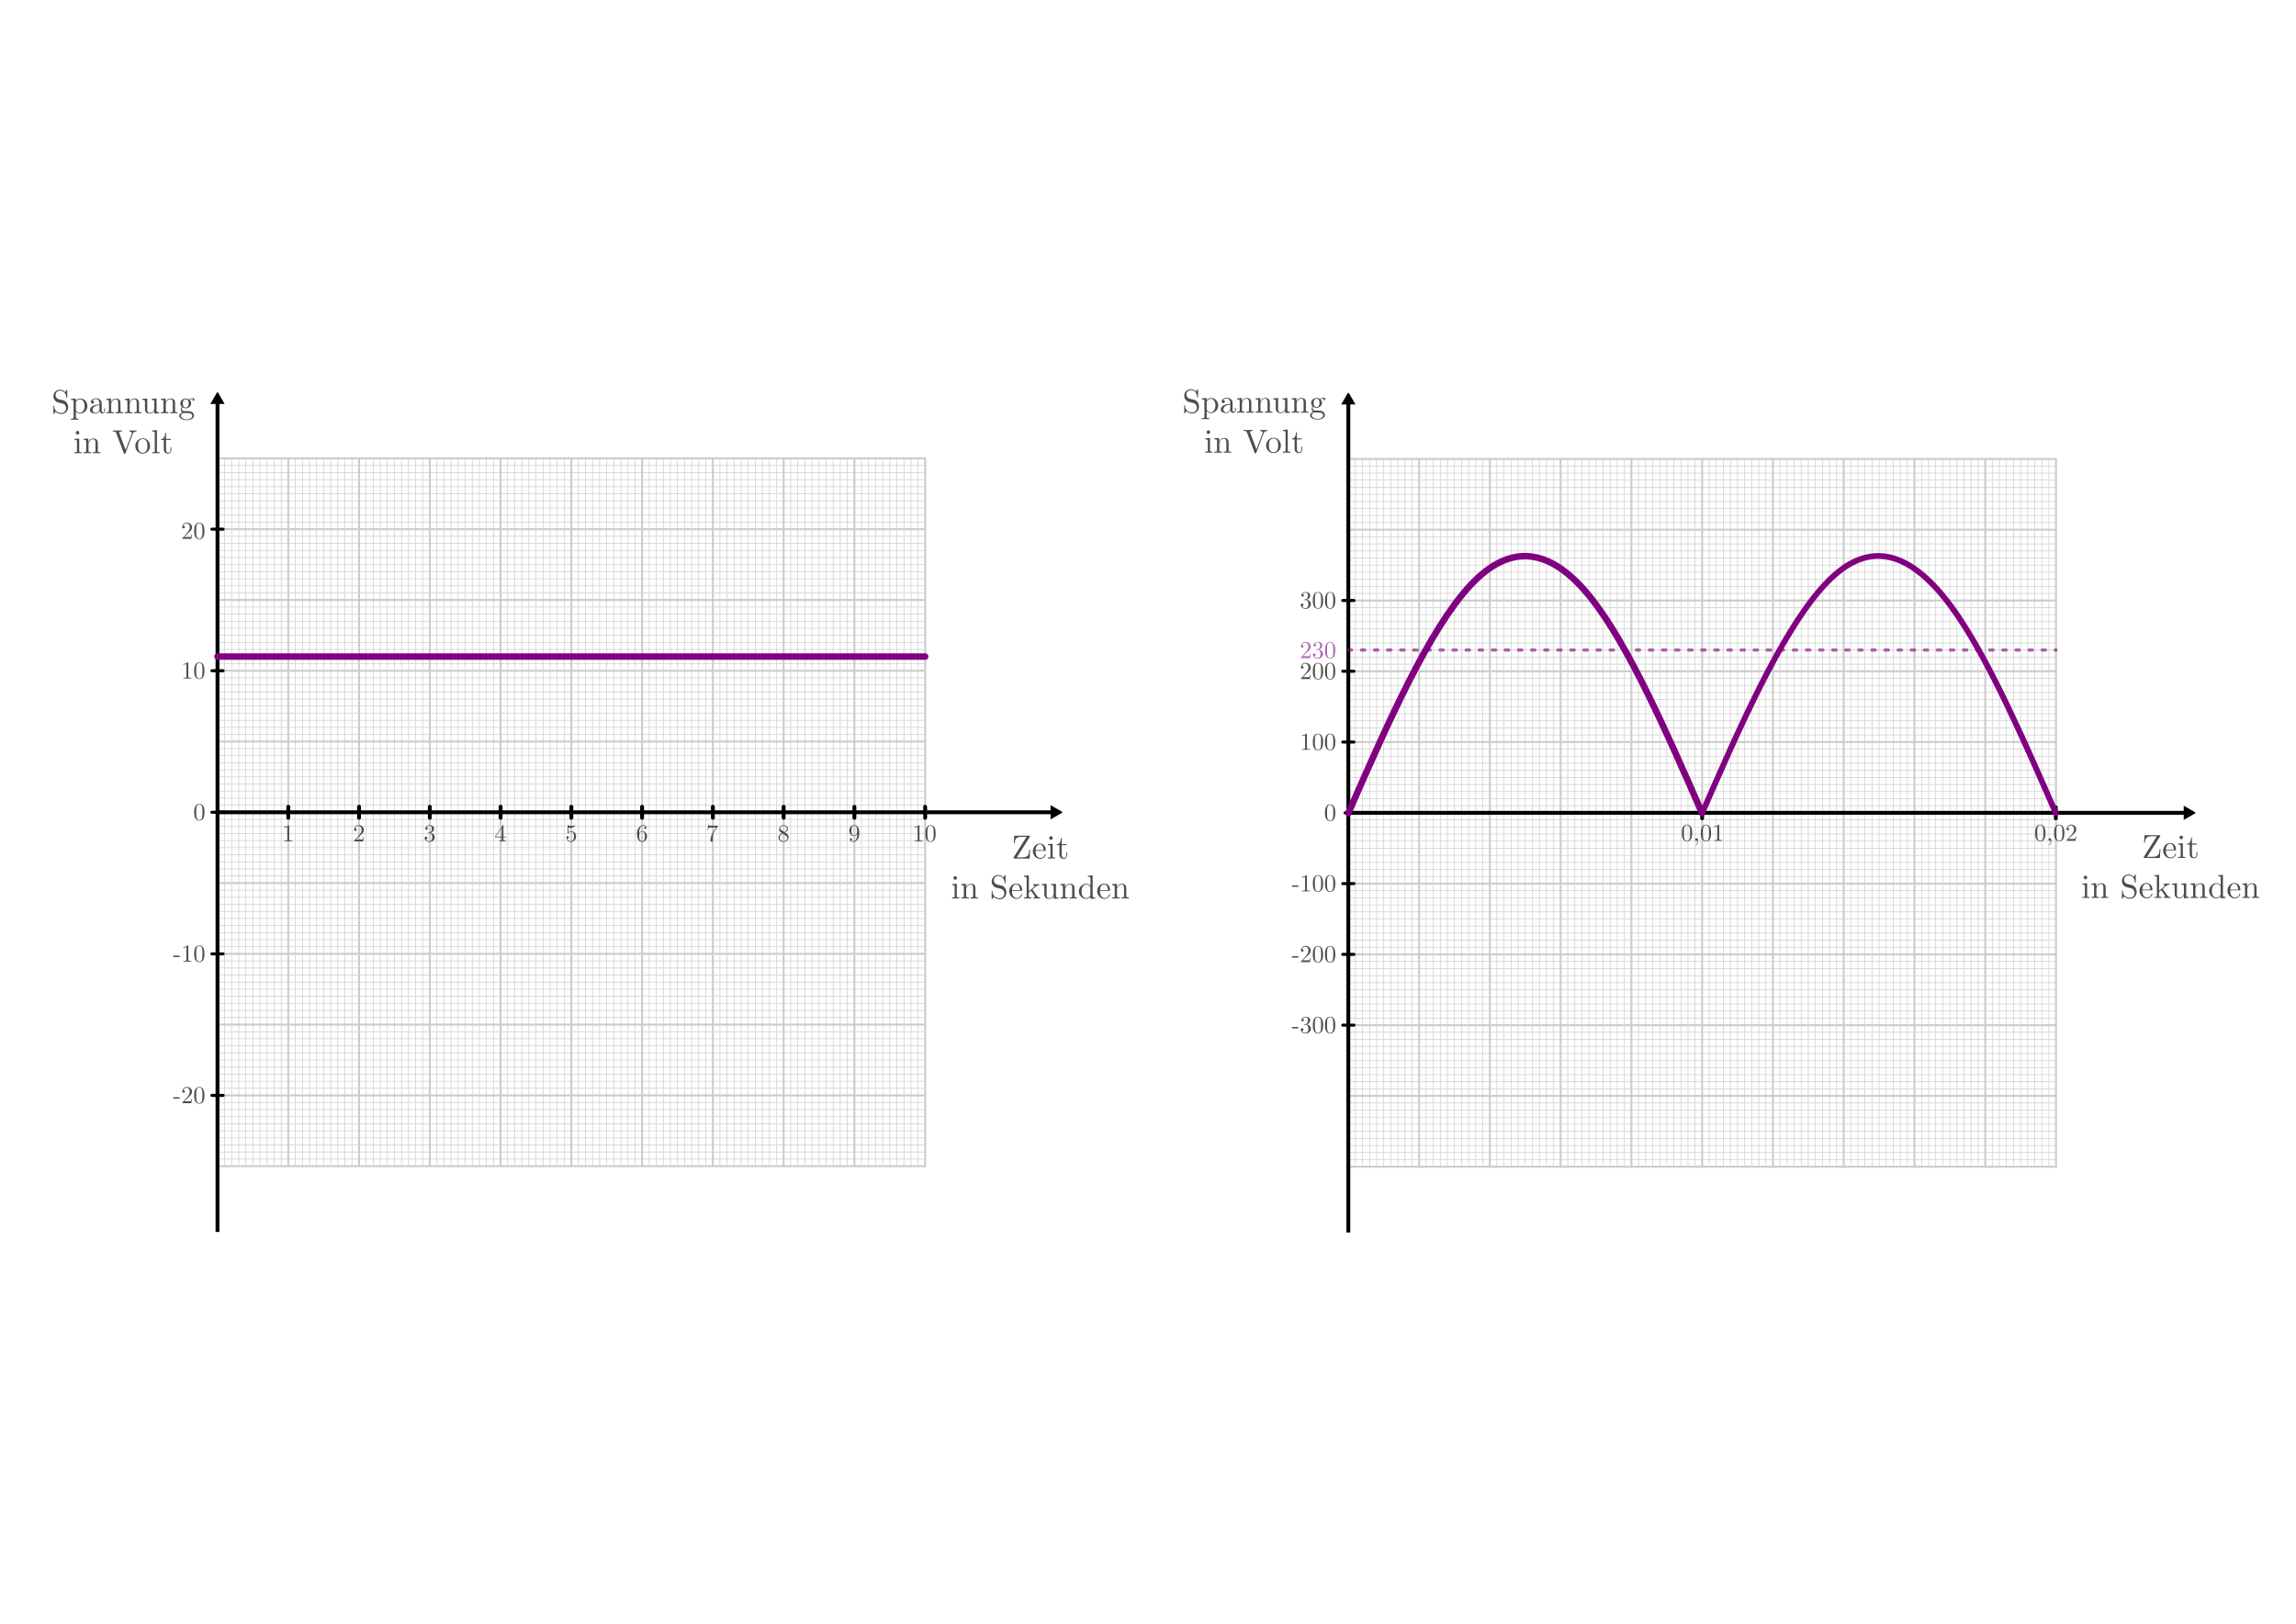<svg xmlns:ns0="http://www.iki.fi/pav/software/textext/" xmlns="http://www.w3.org/2000/svg" xmlns:xlink="http://www.w3.org/1999/xlink" width="1052.362" height="744.094"><title>Gleichspannung (Diagramm)</title><defs><marker id="a" orient="auto" overflow="visible"><path d="M2.308 0l-3.46 2v-4l3.46 2z" fill-rule="evenodd" stroke="#000" stroke-width=".4pt"/></marker></defs><path style="marker:none" color="#000" fill="#fff" stroke="#fff" stroke-linecap="round" stroke-linejoin="bevel" stroke-dasharray="1,3" overflow="visible" d="M11.274 151.12h1029.814v441.855H11.274z"/><g stroke="#ccc" stroke-width="1.127" fill="none"><g stroke-width="2.777"><path d="M132.13 210.072v324.351M164.566 210.072v324.351M197.001 210.072v324.351M229.436 210.072v324.351M261.871 210.072v324.351M294.306 210.072v324.351M326.742 210.072v324.351M359.177 210.072v324.351M391.612 210.072v324.351" stroke-width=".901"/></g><g stroke-width="2.777"><path d="M99.696 242.507h324.351M99.696 274.942h324.351M99.696 307.377h324.351M99.696 339.812h324.351M99.696 372.247h324.351M99.696 404.683h324.351M99.696 437.118h324.351M99.696 469.553h324.351M99.696 501.988h324.351" stroke-width=".901"/></g><g stroke-width=".926"><path d="M102.94 210.072v324.351M106.183 210.072v324.351M109.426 210.072v324.351M112.67 210.072v324.351M115.913 210.072v324.351M119.157 210.072v324.351M122.4 210.072v324.351M125.644 210.072v324.351M128.887 210.072v324.351M135.374 210.072v324.351M138.618 210.072v324.351M141.861 210.072v324.351M145.105 210.072v324.351M148.348 210.072v324.351M151.592 210.072v324.351M154.835 210.072v324.351M158.079 210.072v324.351M161.322 210.072v324.351M167.81 210.072v324.351M171.053 210.072v324.351M174.296 210.072v324.351M177.54 210.072v324.351M180.783 210.072v324.351M184.027 210.072v324.351M187.27 210.072v324.351M190.514 210.072v324.351M193.758 210.072v324.351M200.245 210.072v324.351M203.488 210.072v324.351M206.732 210.072v324.351M209.975 210.072v324.351M213.219 210.072v324.351M216.462 210.072v324.351M219.706 210.072v324.351M222.95 210.072v324.351M226.193 210.072v324.351M232.68 210.072v324.351M235.923 210.072v324.351M239.167 210.072v324.351M242.41 210.072v324.351M245.654 210.072v324.351M248.897 210.072v324.351M252.14 210.072v324.351M255.384 210.072v324.351M258.628 210.072v324.351M265.115 210.072v324.351M268.358 210.072v324.351M271.602 210.072v324.351M274.845 210.072v324.351M278.089 210.072v324.351M281.332 210.072v324.351M284.576 210.072v324.351M287.82 210.072v324.351M291.063 210.072v324.351M297.55 210.072v324.351M300.793 210.072v324.351M304.037 210.072v324.351M307.28 210.072v324.351M310.524 210.072v324.351M313.768 210.072v324.351M317.011 210.072v324.351M320.255 210.072v324.351M323.498 210.072v324.351M329.985 210.072v324.351M333.229 210.072v324.351M336.472 210.072v324.351M339.716 210.072v324.351M342.96 210.072v324.351M346.203 210.072v324.351M349.446 210.072v324.351M352.69 210.072v324.351M355.933 210.072v324.351M362.42 210.072v324.351M365.664 210.072v324.351M368.907 210.072v324.351M372.15 210.072v324.351M375.394 210.072v324.351M378.638 210.072v324.351M381.881 210.072v324.351M385.125 210.072v324.351M388.368 210.072v324.351M394.855 210.072v324.351M398.099 210.072v324.351M401.342 210.072v324.351M404.586 210.072v324.351M407.83 210.072v324.351M411.073 210.072v324.351M414.316 210.072v324.351M417.56 210.072v324.351M420.803 210.072v324.351" stroke-width=".3"/></g><g stroke-width=".926"><path d="M99.696 213.315h324.351M99.696 216.559h324.351M99.696 219.802h324.351M99.696 223.046h324.351M99.696 226.29h324.351M99.696 229.533h324.351M99.696 232.776h324.351M99.696 236.02h324.351M99.696 239.263h324.351M99.696 245.75h324.351M99.696 248.994h324.351M99.696 252.237h324.351M99.696 255.48h324.351M99.696 258.724h324.351M99.696 261.968h324.351M99.696 265.211h324.351M99.696 268.455h324.351M99.696 271.698h324.351M99.696 278.186h324.351M99.696 281.429h324.351M99.696 284.673h324.351M99.696 287.916h324.351M99.696 291.16h324.351M99.696 294.403h324.351M99.696 297.647h324.351M99.696 300.89h324.351M99.696 304.134h324.351M99.696 310.62h324.351M99.696 313.864h324.351M99.696 317.108h324.351M99.696 320.351h324.351M99.696 323.595h324.351M99.696 326.838h324.351M99.696 330.082h324.351M99.696 333.325h324.351M99.696 336.569h324.351M99.696 343.056h324.351M99.696 346.3h324.351M99.696 349.543h324.351M99.696 352.786h324.351M99.696 356.03h324.351M99.696 359.273h324.351M99.696 362.517h324.351M99.696 365.76h324.351M99.696 369.004h324.351M99.696 375.49h324.351M99.696 378.734h324.351M99.696 381.978h324.351M99.696 385.221h324.351M99.696 388.465h324.351M99.696 391.708h324.351M99.696 394.952h324.351M99.696 398.196h324.351M99.696 401.439h324.351M99.696 407.926h324.351M99.696 411.17h324.351M99.696 414.413h324.351M99.696 417.657h324.351M99.696 420.9h324.351M99.696 424.144h324.351M99.696 427.387h324.351M99.696 430.63h324.351M99.696 433.874h324.351M99.696 440.361h324.351M99.696 443.605h324.351M99.696 446.848h324.351M99.696 450.092h324.351M99.696 453.335h324.351M99.696 456.579h324.351M99.696 459.822h324.351M99.696 463.066h324.351M99.696 466.31h324.351M99.696 472.796h324.351M99.696 476.04h324.351M99.696 479.283h324.351M99.696 482.527h324.351M99.696 485.77h324.351M99.696 489.014h324.351M99.696 492.257h324.351M99.696 495.5h324.351M99.696 498.744h324.351M99.696 505.231h324.351M99.696 508.475h324.351M99.696 511.719h324.351M99.696 514.962h324.351M99.696 518.206h324.351M99.696 521.45h324.351M99.696 524.693h324.351M99.696 527.936h324.351M99.696 531.18h324.351" stroke-width=".3"/></g><path stroke-width=".901" d="M99.696 210.072h324.351v324.351H99.696z"/></g><path d="M294.306 369.721v5.052M391.612 369.721v5.052" fill="none" stroke="#000" stroke-width="1.774" stroke-linecap="round"/><path d="M99.692 872.83V491.499" fill="none" stroke="#000" stroke-width="1.774" marker-end="url(#a)" transform="translate(0 -308.268)"/><path d="M102.264 307.377h-5.137M102.264 437.118h-5.137" fill="none" stroke="#000" stroke-width="1.382" stroke-linecap="round"/><path d="M132.13 369.721v5.052M197.001 369.721v5.052M229.436 369.721v5.052M359.177 369.721v5.052M261.871 369.721v5.052M424.047 369.721v5.052M164.566 369.721v5.052M326.742 369.722v5.051" fill="none" stroke="#000" stroke-width="1.774" stroke-linecap="round"/><g ns0:preamble="/home/waldgeist/data/sphinx/inkscape-preamble.tex" ns0:text="\\centering\nSpannung \\\\\nin Volt" fill="#4d4d4d"><g transform="matrix(1.533 0 0 1.533 -549.476 -17.218)"><use y="134.765" x="373.84" xlink:href="#b" width="744.094" height="1052.362"/><use y="134.765" x="379.375" xlink:href="#c" width="744.094" height="1052.362"/><use y="134.765" x="384.91" xlink:href="#d" width="744.094" height="1052.362"/><use y="134.765" x="389.892" xlink:href="#e" width="744.094" height="1052.362"/><use y="134.765" x="395.427" xlink:href="#e" width="744.094" height="1052.362"/></g><g transform="matrix(1.533 0 0 1.533 -549.476 -17.218)"><use y="134.765" x="400.683" xlink:href="#f" width="744.094" height="1052.362"/><use y="134.765" x="406.218" xlink:href="#e" width="744.094" height="1052.362"/><use y="134.765" x="411.754" xlink:href="#g" width="744.094" height="1052.362"/></g><g transform="matrix(1.533 0 0 1.533 -549.476 -17.218)"><use y="146.72" x="380.344" xlink:href="#h" width="744.094" height="1052.362"/><use y="146.72" x="383.112" xlink:href="#e" width="744.094" height="1052.362"/></g><use y="146.72" x="391.964" xlink:href="#i" width="744.094" height="1052.362" transform="matrix(1.533 0 0 1.533 -549.476 -17.218)"/><g transform="matrix(1.533 0 0 1.533 -549.476 -17.218)"><use y="146.72" x="398.609" xlink:href="#j" width="744.094" height="1052.362"/><use y="146.72" x="403.591" xlink:href="#k" width="744.094" height="1052.362"/><use y="146.72" x="406.358" xlink:href="#l" width="744.094" height="1052.362"/></g></g><path d="M102.264 242.507h-5.137M102.264 501.988h-5.137" fill="none" stroke="#000" stroke-width="1.382" stroke-linecap="round"/><g ns0:text="\\centering\nZeit \\\\\nin Sekunden\n" ns0:preamble="/home/waldgeist/data/sphinx/inkscape-preamble.tex" fill="#4d4d4d"><g transform="matrix(1.533 0 0 1.533 -129.182 186.838)"><use height="1052.362" width="744.094" xlink:href="#m" x="386.709" y="134.765"/><use height="1052.362" width="744.094" xlink:href="#n" x="392.797" y="134.765"/><use height="1052.362" width="744.094" xlink:href="#o" x="397.225" y="134.765"/><use height="1052.362" width="744.094" xlink:href="#p" x="399.992" y="134.765"/></g><g transform="matrix(1.533 0 0 1.533 -129.182 186.838)"><use height="1052.362" width="744.094" xlink:href="#o" x="368.582" y="146.72"/><use height="1052.362" width="744.094" xlink:href="#q" x="371.35" y="146.72"/></g><g transform="matrix(1.533 0 0 1.533 -129.182 186.838)"><use height="1052.362" width="744.094" xlink:href="#r" x="380.202" y="146.72"/><use height="1052.362" width="744.094" xlink:href="#n" x="385.738" y="146.72"/><use height="1052.362" width="744.094" xlink:href="#s" x="390.165" y="146.72"/><use height="1052.362" width="744.094" xlink:href="#t" x="395.423" y="146.72"/><use height="1052.362" width="744.094" xlink:href="#q" x="400.958" y="146.72"/><use height="1052.362" width="744.094" xlink:href="#u" x="406.494" y="146.72"/><use height="1052.362" width="744.094" xlink:href="#n" x="412.029" y="146.72"/><use height="1052.362" width="744.094" xlink:href="#q" x="416.456" y="146.72"/></g></g><path d="M99.696 300.89h324.351" fill="#f60" stroke="purple" stroke-width="3" stroke-linecap="round"/><path d="M99.692 680.515h383.723" fill="none" stroke="#000" stroke-width="1.774" marker-end="url(#a)" transform="translate(0 -308.268)"/><g ns0:text="10" ns0:preamble="/home/waldgeist/data/sphinx/inkscape-preamble.tex" transform="matrix(1.119 0 0 1.119 168.134 234.776)" fill="#4d4d4d"><defs><symbol overflow="visible" id="v"><path d="M2.938-6.375c0-.25 0-.266-.235-.266C2.078-6 1.203-6 .891-6v.313c.203 0 .78 0 1.296-.266v5.172c0 .36-.03.469-.921.469H.953V0c.344-.031 1.203-.031 1.61-.031.39 0 1.265 0 1.609.031v-.313h-.313c-.906 0-.921-.109-.921-.468zm0 0"/></symbol><symbol overflow="visible" id="w"><path d="M4.578-3.188c0-.796-.047-1.593-.39-2.328C3.733-6.484 2.905-6.64 2.5-6.64c-.61 0-1.328.266-1.75 1.188-.313.687-.36 1.469-.36 2.266 0 .75.032 1.64.454 2.406a1.83 1.83 0 0 0 1.64 1c.532 0 1.297-.203 1.735-1.157.312-.687.36-1.468.36-2.25zM2.484 0c-.39 0-.984-.25-1.156-1.203-.11-.594-.11-1.516-.11-2.11 0-.64 0-1.296.079-1.828.187-1.187.937-1.28 1.187-1.28.329 0 .985.187 1.172 1.171.11.563.11 1.313.11 1.938 0 .75 0 1.421-.11 2.062C3.5-.297 2.937 0 2.484 0zm0 0"/></symbol></defs><use height="744.094" width="1052.362" xlink:href="#v" x="223.432" y="134.765"/><use height="744.094" width="1052.362" xlink:href="#w" x="228.413" y="134.765"/></g><g transform="matrix(1.119 0 0 1.119 -167.02 160.142)" ns0:preamble="/home/waldgeist/data/sphinx/inkscape-preamble.tex" ns0:text="10" fill="#4d4d4d"><use height="744.094" width="1052.362" y="134.765" x="223.432" xlink:href="#v"/><use height="744.094" width="1052.362" y="134.765" x="228.413" xlink:href="#w"/></g><g transform="matrix(1.119 0 0 1.119 -167.02 96.137)" ns0:preamble="/home/waldgeist/data/sphinx/inkscape-preamble.tex" ns0:text="20" fill="#4d4d4d"><defs><symbol id="x" overflow="visible"><path d="M1.266-.766l1.062-1.03c1.547-1.376 2.14-1.907 2.14-2.907 0-1.14-.89-1.938-2.109-1.938C1.234-6.64.5-5.719.5-4.828c0 .547.5.547.531.547.172 0 .516-.11.516-.532a.513.513 0 0 0-.531-.515c-.079 0-.094 0-.125.016.218-.657.765-1.016 1.343-1.016.907 0 1.329.812 1.329 1.625 0 .797-.485 1.578-1.047 2.203L.609-.375C.5-.265.5-.235.5 0h3.703l.266-1.734h-.235C4.172-1.438 4.11-1 4-.844c-.063.078-.719.078-.938.078zm0 0"/></symbol><symbol id="y" overflow="visible"><path d="M4.578-3.188c0-.796-.047-1.593-.39-2.328C3.733-6.484 2.905-6.64 2.5-6.64c-.61 0-1.328.266-1.75 1.188-.313.687-.36 1.469-.36 2.266 0 .75.032 1.64.454 2.406a1.83 1.83 0 0 0 1.64 1c.532 0 1.297-.203 1.735-1.157.312-.687.36-1.468.36-2.25zM2.484 0c-.39 0-.984-.25-1.156-1.203-.11-.594-.11-1.516-.11-2.11 0-.64 0-1.296.079-1.828.187-1.187.937-1.28 1.187-1.28.329 0 .985.187 1.172 1.171.11.563.11 1.313.11 1.938 0 .75 0 1.421-.11 2.062C3.5-.297 2.937 0 2.484 0zm0 0"/></symbol></defs><use height="744.094" width="1052.362" y="134.765" x="223.432" xlink:href="#x"/><use height="744.094" width="1052.362" y="134.765" x="228.413" xlink:href="#y"/></g><g ns0:text="-20" ns0:preamble="/home/waldgeist/data/sphinx/inkscape-preamble.tex" transform="matrix(1.119 0 0 1.119 -170.736 354.753)" fill="#4d4d4d"><defs><symbol overflow="visible" id="z"><path d="M2.75-1.86v-.577H.11v.578zm0 0"/></symbol><symbol overflow="visible" id="A"><path d="M1.266-.766l1.062-1.03c1.547-1.376 2.14-1.907 2.14-2.907 0-1.14-.89-1.938-2.109-1.938C1.234-6.64.5-5.719.5-4.828c0 .547.5.547.531.547.172 0 .516-.11.516-.532a.513.513 0 0 0-.531-.515c-.079 0-.094 0-.125.016.218-.657.765-1.016 1.343-1.016.907 0 1.329.812 1.329 1.625 0 .797-.485 1.578-1.047 2.203L.609-.375C.5-.265.5-.235.5 0h3.703l.266-1.734h-.235C4.172-1.438 4.11-1 4-.844c-.063.078-.719.078-.938.078zm0 0"/></symbol><symbol overflow="visible" id="B"><path d="M4.578-3.188c0-.796-.047-1.593-.39-2.328C3.733-6.484 2.905-6.64 2.5-6.64c-.61 0-1.328.266-1.75 1.188-.313.687-.36 1.469-.36 2.266 0 .75.032 1.64.454 2.406a1.83 1.83 0 0 0 1.64 1c.532 0 1.297-.203 1.735-1.157.312-.687.36-1.468.36-2.25zM2.484 0c-.39 0-.984-.25-1.156-1.203-.11-.594-.11-1.516-.11-2.11 0-.64 0-1.296.079-1.828.187-1.187.937-1.28 1.187-1.28.329 0 .985.187 1.172 1.171.11.563.11 1.313.11 1.938 0 .75 0 1.421-.11 2.062C3.5-.297 2.937 0 2.484 0zm0 0"/></symbol></defs><use height="744.094" width="1052.362" xlink:href="#z" x="223.432" y="134.765"/><use height="744.094" width="1052.362" xlink:href="#A" x="226.753" y="134.765"/><use height="744.094" width="1052.362" xlink:href="#B" x="231.734" y="134.765"/></g><g transform="matrix(1.119 0 0 1.119 -170.736 289.883)" ns0:preamble="/home/waldgeist/data/sphinx/inkscape-preamble.tex" ns0:text="-10" fill="#4d4d4d"><defs><symbol id="C" overflow="visible"><path d="M2.75-1.86v-.577H.11v.578zm0 0"/></symbol><symbol id="D" overflow="visible"><path d="M2.938-6.375c0-.25 0-.266-.235-.266C2.078-6 1.203-6 .891-6v.313c.203 0 .78 0 1.296-.266v5.172c0 .36-.03.469-.921.469H.953V0c.344-.031 1.203-.031 1.61-.031.39 0 1.265 0 1.609.031v-.313h-.313c-.906 0-.921-.109-.921-.468zm0 0"/></symbol><symbol id="E" overflow="visible"><path d="M4.578-3.188c0-.796-.047-1.593-.39-2.328C3.733-6.484 2.905-6.64 2.5-6.64c-.61 0-1.328.266-1.75 1.188-.313.687-.36 1.469-.36 2.266 0 .75.032 1.64.454 2.406a1.83 1.83 0 0 0 1.64 1c.532 0 1.297-.203 1.735-1.157.312-.687.36-1.468.36-2.25zM2.484 0c-.39 0-.984-.25-1.156-1.203-.11-.594-.11-1.516-.11-2.11 0-.64 0-1.296.079-1.828.187-1.187.937-1.28 1.187-1.28.329 0 .985.187 1.172 1.171.11.563.11 1.313.11 1.938 0 .75 0 1.421-.11 2.062C3.5-.297 2.937 0 2.484 0zm0 0"/></symbol></defs><use height="744.094" width="1052.362" y="134.765" x="223.432" xlink:href="#C"/><use height="744.094" width="1052.362" y="134.765" x="226.753" xlink:href="#D"/><use height="744.094" width="1052.362" y="134.765" x="231.734" xlink:href="#E"/></g><use height="744.094" width="1052.362" xlink:href="#F" x="223.432" y="134.765" transform="matrix(1.119 0 0 1.119 -161.445 225.012)" ns0:text="0" ns0:preamble="/home/waldgeist/data/sphinx/inkscape-preamble.tex" fill="#4d4d4d"/><g transform="matrix(1.119 0 0 1.119 138.758 234.776)" ns0:preamble="/home/waldgeist/data/sphinx/inkscape-preamble.tex" ns0:text="9" fill="#4d4d4d"><defs><symbol id="G" overflow="visible"><path d="M3.656-3.172v.328c0 2.328-1.031 2.781-1.61 2.781-.171 0-.718-.015-.983-.359.437 0 .515-.281.515-.453 0-.313-.234-.453-.453-.453-.156 0-.453.078-.453.469 0 .671.531 1.078 1.375 1.078 1.297 0 2.515-1.36 2.515-3.5 0-2.688-1.156-3.36-2.046-3.36-.547 0-1.032.188-1.454.625-.421.454-.64.875-.64 1.625 0 1.235.875 2.22 1.984 2.22.61 0 1.016-.423 1.25-1zm-1.234.766c-.156 0-.625 0-.922-.625-.188-.375-.188-.86-.188-1.36 0-.53 0-1 .22-1.375.265-.5.64-.625.984-.625.468 0 .796.344.968.782.11.328.157.953.157 1.406 0 .828-.344 1.797-1.22 1.797zm0 0"/></symbol></defs><use y="134.765" x="223.432" xlink:href="#G" width="1052.362" height="744.094"/></g><g ns0:text="8" ns0:preamble="/home/waldgeist/data/sphinx/inkscape-preamble.tex" transform="matrix(1.119 0 0 1.119 106.323 234.776)" fill="#4d4d4d"><defs><symbol overflow="visible" id="H"><path d="M1.625-4.563c-.453-.296-.5-.625-.5-.796 0-.61.656-1.032 1.36-1.032.718 0 1.359.516 1.359 1.235 0 .578-.39 1.047-.985 1.39zm1.453.954c.719-.375 1.203-.891 1.203-1.547 0-.922-.875-1.485-1.781-1.485-1 0-1.813.735-1.813 1.672 0 .172.016.625.438 1.094.11.11.484.36.734.531C1.281-3.047.422-2.5.422-1.5.422-.453 1.438.219 2.484.219c1.125 0 2.079-.828 2.079-1.89 0-.36-.11-.813-.5-1.235-.188-.203-.344-.297-.985-.703zm-1 .421l1.235.782c.28.187.75.484.75 1.094 0 .734-.75 1.25-1.563 1.25C1.64-.063.922-.672.922-1.5c0-.578.312-1.219 1.156-1.688zm0 0"/></symbol></defs><use xlink:href="#H" x="223.432" y="134.765" width="1052.362" height="744.094"/></g><g transform="matrix(1.119 0 0 1.119 73.66 234.776)" ns0:preamble="/home/waldgeist/data/sphinx/inkscape-preamble.tex" ns0:text="7" fill="#4d4d4d"><defs><symbol id="I" overflow="visible"><path d="M4.75-6.078c.078-.11.078-.125.078-.344H2.406c-1.203 0-1.234-.125-1.265-.312H.89L.562-4.688h.25c.032-.156.11-.78.25-.906.063-.062.844-.062.97-.062h2.062c-.11.156-.89 1.25-1.11 1.578C2.078-2.734 1.75-1.344 1.75-.328c0 .094 0 .547.469.547.453 0 .453-.453.453-.547v-.516c0-.547.031-1.094.11-1.625.046-.234.171-1.094.624-1.703zm0 0"/></symbol></defs><use y="134.765" x="223.432" xlink:href="#I" width="1052.362" height="744.094"/></g><g ns0:text="6" ns0:preamble="/home/waldgeist/data/sphinx/inkscape-preamble.tex" transform="matrix(1.119 0 0 1.119 41.452 234.776)" fill="#4d4d4d"><defs><symbol overflow="visible" id="J"><path d="M1.313-3.266v-.25c0-2.515 1.234-2.875 1.75-2.875.234 0 .656.063.874.407-.156 0-.546 0-.546.437 0 .313.234.469.453.469.156 0 .469-.094.469-.484 0-.594-.438-1.079-1.266-1.079C1.766-6.64.422-5.359.422-3.156.422-.484 1.578.219 2.5.219c1.11 0 2.063-.938 2.063-2.25 0-1.266-.891-2.219-2-2.219-.672 0-1.047.5-1.25.984zM2.5-.062c-.625 0-.922-.594-.984-.75-.188-.47-.188-1.266-.188-1.438 0-.781.328-1.781 1.219-1.781.172 0 .625 0 .937.625.172.36.172.875.172 1.36 0 .483 0 .983-.172 1.343-.296.594-.75.64-.984.64zm0 0"/></symbol></defs><use xlink:href="#J" x="223.432" y="134.765" width="1052.362" height="744.094"/></g><g transform="matrix(1.119 0 0 1.119 9.026 234.776)" ns0:preamble="/home/waldgeist/data/sphinx/inkscape-preamble.tex" ns0:text="5" fill="#4d4d4d"><defs><symbol id="K" overflow="visible"><path d="M4.469-2c0-1.188-.813-2.188-1.89-2.188-.47 0-.907.157-1.267.516v-1.953c.204.063.532.125.844.125 1.235 0 1.938-.906 1.938-1.031 0-.063-.032-.11-.11-.11 0 0-.03 0-.078.032a3.22 3.22 0 0 1-1.36.296c-.39 0-.858-.078-1.327-.28-.078-.032-.094-.032-.11-.032C1-6.625 1-6.547 1-6.391v2.954c0 .171 0 .25.14.25.079 0 .094-.016.141-.079.11-.156.469-.703 1.282-.703.515 0 .765.453.843.64.156.376.188.75.188 1.25 0 .36 0 .954-.25 1.376-.235.39-.61.64-1.063.64-.719 0-1.297-.53-1.469-1.109.032 0 .063.016.172.016.329 0 .5-.25.5-.485 0-.25-.171-.5-.5-.5-.14 0-.484.079-.484.532C.5-.75 1.188.219 2.297.219 3.453.219 4.469-.734 4.469-2zm0 0"/></symbol></defs><use y="134.765" x="223.432" xlink:href="#K" width="1052.362" height="744.094"/></g><g ns0:text="4" ns0:preamble="/home/waldgeist/data/sphinx/inkscape-preamble.tex" transform="matrix(1.119 0 0 1.119 -23.41 234.776)" fill="#4d4d4d"><defs><symbol overflow="visible" id="L"><path d="M2.938-1.64v.859c0 .36-.032.469-.766.469h-.203V0c.406-.031.922-.031 1.343-.031.422 0 .938 0 1.36.031v-.313h-.219c-.734 0-.75-.109-.75-.468v-.86h.985v-.312h-.985v-4.531c0-.204 0-.266-.172-.266-.078 0-.11 0-.187.125L.28-1.953v.312zm.046-.313H.563l2.421-3.719zm0 0"/></symbol></defs><use xlink:href="#L" x="223.432" y="134.765" width="1052.362" height="744.094"/></g><g transform="matrix(1.119 0 0 1.119 -55.853 234.776)" ns0:preamble="/home/waldgeist/data/sphinx/inkscape-preamble.tex" ns0:text="3" fill="#4d4d4d"><defs><symbol id="M" overflow="visible"><path d="M2.89-3.516c.813-.265 1.391-.953 1.391-1.75 0-.812-.875-1.375-1.828-1.375-1 0-1.765.594-1.765 1.36 0 .328.218.515.515.515.297 0 .5-.218.5-.515 0-.485-.469-.485-.61-.485.298-.5.954-.625 1.313-.625.422 0 .969.22.969 1.11 0 .125-.031.703-.281 1.14-.297.485-.64.516-.89.516a3.29 3.29 0 0 1-.392.031c-.078.016-.14.031-.14.125 0 .11.062.11.234.11h.438c.812 0 1.187.671 1.187 1.656 0 1.36-.687 1.64-1.125 1.64-.437 0-1.187-.171-1.531-.75.344.047.656-.171.656-.546a.537.537 0 0 0-.547-.563c-.25 0-.562.14-.562.578C.422-.437 1.344.22 2.437.22c1.22 0 2.126-.906 2.126-1.922 0-.813-.641-1.594-1.672-1.813zm0 0"/></symbol></defs><use y="134.765" x="223.432" xlink:href="#M" width="1052.362" height="744.094"/></g><g ns0:text="2" ns0:preamble="/home/waldgeist/data/sphinx/inkscape-preamble.tex" transform="matrix(1.119 0 0 1.119 -88.28 234.776)" fill="#4d4d4d"><defs><symbol overflow="visible" id="N"><path d="M1.266-.766l1.062-1.03c1.547-1.376 2.14-1.907 2.14-2.907 0-1.14-.89-1.938-2.109-1.938C1.234-6.64.5-5.719.5-4.828c0 .547.5.547.531.547.172 0 .516-.11.516-.532a.513.513 0 0 0-.531-.515c-.079 0-.094 0-.125.016.218-.657.765-1.016 1.343-1.016.907 0 1.329.812 1.329 1.625 0 .797-.485 1.578-1.047 2.203L.609-.375C.5-.265.5-.235.5 0h3.703l.266-1.734h-.235C4.172-1.438 4.11-1 4-.844c-.063.078-.719.078-.938.078zm0 0"/></symbol></defs><use xlink:href="#N" x="223.432" y="134.765" width="1052.362" height="744.094"/></g><g transform="matrix(1.119 0 0 1.119 -120.767 234.776)" ns0:preamble="/home/waldgeist/data/sphinx/inkscape-preamble.tex" ns0:text="1" fill="#4d4d4d"><defs><symbol id="O" overflow="visible"><path d="M2.938-6.375c0-.25 0-.266-.235-.266C2.078-6 1.203-6 .891-6v.313c.203 0 .78 0 1.296-.266v5.172c0 .36-.03.469-.921.469H.953V0c.344-.031 1.203-.031 1.61-.031.39 0 1.265 0 1.609.031v-.313h-.313c-.906 0-.921-.109-.921-.468zm0 0"/></symbol></defs><use y="134.765" x="223.432" xlink:href="#O" width="1052.362" height="744.094"/></g><path d="M102.264 372.247h-5.137" fill="none" stroke="#000" stroke-width="1.382" stroke-linecap="round"/><g stroke="#ccc" stroke-width="1.127" fill="none"><g stroke-width="2.777"><path d="M650.44 210.315v324.351M682.875 210.315v324.351M715.31 210.315v324.351M747.746 210.315v324.351M780.18 210.315v324.351M812.616 210.315v324.351M845.051 210.315v324.351M877.486 210.315v324.351M909.921 210.315v324.351" stroke-width=".901"/></g><g stroke-width="2.777"><path d="M618.005 242.75h324.351M618.005 275.185h324.351M618.005 307.62h324.351M618.005 340.055h324.351M618.005 372.49h324.351M618.005 404.925h324.351M618.005 437.36h324.351M618.005 469.796h324.351M618.005 502.23h324.351" stroke-width=".901"/></g><g stroke-width=".926"><path d="M621.249 210.315v324.351M624.492 210.315v324.351M627.736 210.315v324.351M630.98 210.315v324.351M634.223 210.315v324.351M637.466 210.315v324.351M640.71 210.315v324.351M643.953 210.315v324.351M647.197 210.315v324.351M653.684 210.315v324.351M656.927 210.315v324.351M660.17 210.315v324.351M663.414 210.315v324.351M666.658 210.315v324.351M669.901 210.315v324.351M673.145 210.315v324.351M676.388 210.315v324.351M679.632 210.315v324.351M686.119 210.315v324.351M689.362 210.315v324.351M692.606 210.315v324.351M695.85 210.315v324.351M699.093 210.315v324.351M702.336 210.315v324.351M705.58 210.315v324.351M708.823 210.315v324.351M712.067 210.315v324.351M718.554 210.315v324.351M721.797 210.315v324.351M725.041 210.315v324.351M728.285 210.315v324.351M731.528 210.315v324.351M734.772 210.315v324.351M738.015 210.315v324.351M741.259 210.315v324.351M744.502 210.315v324.351M750.99 210.315v324.351M754.233 210.315v324.351M757.476 210.315v324.351M760.72 210.315v324.351M763.963 210.315v324.351M767.207 210.315v324.351M770.45 210.315v324.351M773.694 210.315v324.351M776.937 210.315v324.351M783.424 210.315v324.351M786.668 210.315v324.351M789.911 210.315v324.351M793.155 210.315v324.351M796.398 210.315v324.351M799.642 210.315v324.351M802.885 210.315v324.351M806.129 210.315v324.351M809.372 210.315v324.351M815.86 210.315v324.351M819.103 210.315v324.351M822.346 210.315v324.351M825.59 210.315v324.351M828.833 210.315v324.351M832.077 210.315v324.351M835.32 210.315v324.351M838.564 210.315v324.351M841.807 210.315v324.351M848.295 210.315v324.351M851.538 210.315v324.351M854.782 210.315v324.351M858.025 210.315v324.351M861.269 210.315v324.351M864.512 210.315v324.351M867.756 210.315v324.351M871 210.315v324.351M874.243 210.315v324.351M880.73 210.315v324.351M883.973 210.315v324.351M887.217 210.315v324.351M890.46 210.315v324.351M893.704 210.315v324.351M896.947 210.315v324.351M900.19 210.315v324.351M903.434 210.315v324.351M906.678 210.315v324.351M913.165 210.315v324.351M916.408 210.315v324.351M919.652 210.315v324.351M922.895 210.315v324.351M926.139 210.315v324.351M929.382 210.315v324.351M932.626 210.315v324.351M935.87 210.315v324.351M939.113 210.315v324.351" stroke-width=".3"/></g><g stroke-width=".926"><path d="M618.005 213.558h324.351M618.005 216.802h324.351M618.005 220.045h324.351M618.005 223.289h324.351M618.005 226.532h324.351M618.005 229.776h324.351M618.005 233.02h324.351M618.005 236.263h324.351M618.005 239.506h324.351M618.005 245.993h324.351M618.005 249.237h324.351M618.005 252.48h324.351M618.005 255.724h324.351M618.005 258.967h324.351M618.005 262.21h324.351M618.005 265.454h324.351M618.005 268.698h324.351M618.005 271.941h324.351M618.005 278.428h324.351M618.005 281.672h324.351M618.005 284.915h324.351M618.005 288.159h324.351M618.005 291.403h324.351M618.005 294.646h324.351M618.005 297.89h324.351M618.005 301.133h324.351M618.005 304.377h324.351M618.005 310.864h324.351M618.005 314.107h324.351M618.005 317.35h324.351M618.005 320.594h324.351M618.005 323.838h324.351M618.005 327.081h324.351M618.005 330.325h324.351M618.005 333.568h324.351M618.005 336.812h324.351M618.005 343.299h324.351M618.005 346.542h324.351M618.005 349.786h324.351M618.005 353.03h324.351M618.005 356.273h324.351M618.005 359.516h324.351M618.005 362.76h324.351M618.005 366.003h324.351M618.005 369.247h324.351M618.005 375.734h324.351M618.005 378.977h324.351M618.005 382.22h324.351M618.005 385.464h324.351M618.005 388.708h324.351M618.005 391.951h324.351M618.005 395.195h324.351M618.005 398.438h324.351M618.005 401.682h324.351M618.005 408.169h324.351M618.005 411.413h324.351M618.005 414.656h324.351M618.005 417.9h324.351M618.005 421.143h324.351M618.005 424.387h324.351M618.005 427.63h324.351M618.005 430.874h324.351M618.005 434.117h324.351M618.005 440.604h324.351M618.005 443.848h324.351M618.005 447.091h324.351M618.005 450.335h324.351M618.005 453.578h324.351M618.005 456.822h324.351M618.005 460.065h324.351M618.005 463.309h324.351M618.005 466.552h324.351M618.005 473.04h324.351M618.005 476.283h324.351M618.005 479.526h324.351M618.005 482.77h324.351M618.005 486.013h324.351M618.005 489.257h324.351M618.005 492.5h324.351M618.005 495.744h324.351M618.005 498.987h324.351M618.005 505.474h324.351M618.005 508.718h324.351M618.005 511.961h324.351M618.005 515.205h324.351M618.005 518.448h324.351M618.005 521.692h324.351M618.005 524.936h324.351M618.005 528.179h324.351M618.005 531.423h324.351" stroke-width=".3"/></g><path stroke-width=".901" d="M618.005 210.315h324.351v324.351H618.005z"/></g><path d="M618.002 873.074V491.74" fill="none" stroke="#000" stroke-width="1.774" marker-end="url(#a)" transform="translate(0 -308.268)"/><path d="M942.28 369.964v5.052" fill="none" stroke="#000" stroke-width="1.774" stroke-linecap="round"/><path d="M619.062 680.758h383.722" fill="none" stroke="#000" stroke-width="1.774" marker-end="url(#a)" transform="translate(0 -308.268)"/><path d="M620.574 340.055h-5.138M621.638 372.49H616.5" fill="none" stroke="#000" stroke-width="1.382" stroke-linecap="round"/><path d="M780.18 369.964v5.052" fill="none" stroke="#000" stroke-width="1.774" stroke-linecap="round"/><g stroke="purple" fill="none" stroke-linecap="round"><path d="M780.15 372.658c1.866-4.264 3.733-8.532 5.6-12.783 18.639-42.432 37.278-81.201 55.917-97.02 18.638-15.82 37.277-7.897 55.916 19.716 14.9 22.073 29.799 56.018 44.698 90.044" stroke-width="2.661"/><path d="M618.002 372.658c18.638-42.68 37.277-84.414 55.916-104.426 18.639-20.012 37.277-17.335 55.916 6.598 16.772 21.535 33.544 59.516 50.315 97.824" stroke-width="3"/></g><g transform="matrix(1.533 0 0 1.533 -31.167 -17.46)" ns0:text="\\centering\nSpannung \\\\\nin Volt" ns0:preamble="/home/waldgeist/data/sphinx/inkscape-preamble.tex" fill="#4d4d4d"><defs><symbol overflow="visible" id="b"><path d="M3.484-3.875l-1.28-.297c-.626-.156-1-.687-1-1.266 0-.703.53-1.312 1.312-1.312 1.656 0 1.875 1.64 1.937 2.078.016.063.016.125.125.125.125 0 .125-.047.125-.234v-2c0-.172 0-.25-.11-.25-.062 0-.077.015-.14.14l-.36.563c-.296-.297-.702-.703-1.593-.703-1.11 0-1.938.875-1.938 1.937 0 .828.532 1.563 1.297 1.828.11.032.625.157 1.329.329.265.062.562.14.843.5.203.265.313.593.313.921 0 .704-.5 1.422-1.344 1.422-.281 0-1.047-.047-1.578-.531-.578-.547-.61-1.172-.61-1.531-.015-.11-.093-.11-.125-.11-.125 0-.125.079-.125.25v2c0 .172 0 .235.11.235.062 0 .078-.016.14-.125 0-.016.032-.047.36-.578.312.343.953.703 1.844.703 1.156 0 1.953-.969 1.953-2.078 0-.985-.657-1.813-1.485-2.016zm0 0"/></symbol><symbol overflow="visible" id="c"><path d="M1.719-3.75v-.656l-1.438.11v.312c.703 0 .781.062.781.5v4.656c0 .453-.109.453-.78.453v.313c.343-.016.859-.032 1.109-.032.28 0 .78.016 1.125.032v-.313c-.657 0-.766 0-.766-.453V-.594c.047.172.469.703 1.219.703 1.187 0 2.219-.984 2.219-2.265 0-1.266-.954-2.25-2.079-2.25-.78 0-1.203.437-1.39.656zm.031 2.61v-2.22c.281-.515.766-.796 1.281-.796.735 0 1.328.875 1.328 2C4.36-.953 3.672-.11 2.938-.11c-.407 0-.782-.204-1.047-.61-.141-.203-.141-.219-.141-.422zm0 0"/></symbol><symbol overflow="visible" id="d"><path d="M3.313-.75c.046.39.312.813.78.813.22 0 .829-.141.829-.954v-.562h-.25v.562c0 .579-.25.641-.36.641-.328 0-.375-.453-.375-.5v-1.984c0-.422 0-.813-.359-1.188-.39-.39-.89-.547-1.36-.547-.827 0-1.515.469-1.515 1.125 0 .297.203.469.469.469a.435.435 0 0 0 .453-.453c0-.125-.047-.453-.516-.453.282-.36.766-.469 1.079-.469.5 0 1.062.39 1.062 1.281v.36c-.516.03-1.203.062-1.828.359-.75.344-1 .86-1 1.297 0 .812.969 1.062 1.594 1.062.656 0 1.109-.406 1.296-.859zM3.25-2.39v1c0 .937-.719 1.28-1.172 1.28-.484 0-.89-.343-.89-.843 0-.547.421-1.375 2.062-1.438zm0 0"/></symbol><symbol overflow="visible" id="e"><path d="M1.094-3.422V-.75c0 .438-.11.438-.782.438V0c.36-.016.86-.031 1.141-.031.25 0 .766.015 1.11.031v-.313c-.672 0-.782 0-.782-.437v-1.844c0-1.031.719-1.594 1.344-1.594.64 0 .75.532.75 1.11V-.75c0 .438-.11.438-.781.438V0c.344-.016.86-.031 1.125-.031.25 0 .781.015 1.11.031v-.313c-.516 0-.766 0-.766-.296v-1.907c0-.859 0-1.156-.313-1.515-.14-.172-.469-.375-1.047-.375-.734 0-1.203.422-1.484 1.047v-1.047l-1.407.11v.312c.704 0 .782.062.782.562zm0 0"/></symbol><symbol overflow="visible" id="f"><path d="M3.89-.781v.89L5.329 0v-.313c-.687 0-.766-.062-.766-.562v-3.531l-1.468.11v.312c.687 0 .781.062.781.562v1.766c0 .875-.484 1.547-1.219 1.547-.828 0-.875-.47-.875-.985v-3.312l-1.468.11v.312c.78 0 .78.03.78.906v1.5c0 .781 0 1.687 1.516 1.687.563 0 1-.28 1.282-.89zm0 0"/></symbol><symbol overflow="visible" id="g"><path d="M2.219-1.719c-.875 0-.875-1-.875-1.218 0-.266.015-.594.156-.844.078-.11.313-.39.719-.39.86 0 .86.984.86 1.218 0 .265 0 .594-.157.844-.078.109-.313.39-.703.39zm-1.156.39c0-.03 0-.265.156-.468.39.281.812.313 1 .313.922 0 1.61-.688 1.61-1.454 0-.374-.157-.734-.407-.968.36-.344.719-.39.89-.39.032 0 .079 0 .11.015-.11.031-.172.14-.172.265 0 .172.14.282.297.282a.28.28 0 0 0 .281-.297c0-.172-.11-.485-.5-.485-.203 0-.64.063-1.062.47a1.652 1.652 0 0 0-1.047-.36c-.938 0-1.625.687-1.625 1.453 0 .437.219.812.469 1.031-.125.14-.313.469-.313.828 0 .313.14.688.453.89-.61.157-.922.595-.922.985 0 .719.985 1.266 2.203 1.266 1.172 0 2.204-.5 2.204-1.281 0-.344-.125-.86-.641-1.141-.531-.266-1.11-.266-1.719-.266-.25 0-.672 0-.75-.015-.312-.047-.516-.344-.516-.672zM2.5 1.829C1.484 1.828.797 1.312.797.781c0-.453.375-.828.812-.844h.594c.86 0 1.969 0 1.969.844 0 .547-.703 1.047-1.672 1.047zm0 0"/></symbol><symbol overflow="visible" id="h"><path d="M1.766-4.406l-1.391.11v.312c.64 0 .734.062.734.546V-.75c0 .438-.109.438-.78.438V0c.312-.016.859-.031 1.093-.031.36 0 .703.015 1.047.031v-.313c-.672 0-.703-.046-.703-.437zm.03-1.735a.514.514 0 0 0-.515-.53.537.537 0 0 0-.531.53c0 .266.219.532.531.532a.514.514 0 0 0 .516-.532zm0 0"/></symbol><symbol overflow="visible" id="i"><path d="M6.188-5.828c.14-.375.406-.656 1.093-.672v-.313c-.312.032-.718.032-.968.032-.297 0-.875-.016-1.141-.032v.313c.516.016.734.266.734.5 0 .078-.031.14-.047.203L4.031-1 2.125-6.031c-.063-.14-.063-.157-.063-.172 0-.297.563-.297.813-.297v-.313c-.36.032-1.047.032-1.422.032-.469 0-.906-.016-1.266-.032v.313c.657 0 .844 0 .985.375L3.484 0c.063.188.11.219.25.219.157 0 .188-.047.235-.188zm0 0"/></symbol><symbol overflow="visible" id="j"><path d="M4.688-2.14c0-1.266-.985-2.329-2.188-2.329C1.25-4.469.281-3.375.281-2.14A2.22 2.22 0 0 0 2.484.11c1.204 0 2.204-.984 2.204-2.25zM2.5-.14c-.438 0-.875-.204-1.14-.672-.25-.438-.25-1.047-.25-1.407 0-.39 0-.922.234-1.36a1.347 1.347 0 0 1 1.14-.671c.438 0 .86.219 1.125.656.266.422.266 1 .266 1.375 0 .36 0 .906-.219 1.344-.234.453-.672.734-1.156.734zm0 0"/></symbol><symbol overflow="visible" id="k"><path d="M1.766-6.922l-1.438.11v.312c.703 0 .781.063.781.563V-.75c0 .438-.109.438-.78.438V0c.327-.016.859-.031 1.109-.031s.734.015 1.109.031v-.313c-.672 0-.781 0-.781-.437zm0 0"/></symbol><symbol overflow="visible" id="l"><path d="M1.719-3.984h1.437v-.313H1.72v-1.828h-.25c0 .813-.297 1.875-1.282 1.922v.219h.844v2.75c0 1.218.938 1.343 1.297 1.343.703 0 .985-.703.985-1.343v-.563h-.25v.547c0 .734-.297 1.11-.672 1.11-.672 0-.672-.907-.672-1.079zm0 0"/></symbol></defs><use height="1052.362" width="744.094" xlink:href="#b" x="373.84" y="134.765"/><use height="1052.362" width="744.094" xlink:href="#c" x="379.375" y="134.765"/><use height="1052.362" width="744.094" xlink:href="#d" x="384.91" y="134.765"/><use height="1052.362" width="744.094" xlink:href="#e" x="389.892" y="134.765"/><use height="1052.362" width="744.094" xlink:href="#e" x="395.427" y="134.765"/><g><use height="1052.362" width="744.094" xlink:href="#f" x="400.683" y="134.765"/><use height="1052.362" width="744.094" xlink:href="#e" x="406.218" y="134.765"/><use height="1052.362" width="744.094" xlink:href="#g" x="411.754" y="134.765"/></g><g><use height="1052.362" width="744.094" xlink:href="#h" x="380.344" y="146.72"/><use height="1052.362" width="744.094" xlink:href="#e" x="383.112" y="146.72"/></g><g><use height="1052.362" width="744.094" xlink:href="#i" x="391.964" y="146.72"/></g><g><use height="1052.362" width="744.094" xlink:href="#j" x="398.609" y="146.72"/><use height="1052.362" width="744.094" xlink:href="#k" x="403.591" y="146.72"/><use height="1052.362" width="744.094" xlink:href="#l" x="406.358" y="146.72"/></g></g><g transform="matrix(1.533 0 0 1.533 388.867 186.595)" ns0:preamble="/home/waldgeist/data/sphinx/inkscape-preamble.tex" ns0:text="\\centering\nZeit \\\\\nin Sekunden\n" fill="#4d4d4d"><defs><symbol id="m" overflow="visible"><path d="M5.453-6.453c.063-.11.063-.125.063-.203 0-.157-.047-.157-.25-.157H.796l-.109 2.25h.25C1-5.688 1.313-6.5 2.938-6.5H4.5L.625-.375c-.063.11-.063.125-.063.203C.563 0 .61 0 .813 0h4.594l.172-2.656h-.25C5.25-1.281 5.062-.344 3.218-.344h-1.64zm0 0"/></symbol><symbol id="n" overflow="visible"><path d="M1.11-2.516C1.171-4 2.015-4.25 2.36-4.25c1.015 0 1.124 1.344 1.124 1.734zm0 .22h2.78c.22 0 .25 0 .25-.22 0-.984-.546-1.953-1.78-1.953C1.202-4.469.28-3.437.28-2.187.281-.86 1.328.108 2.47.108 3.688.11 4.14-1 4.14-1.187c0-.094-.079-.125-.141-.125-.078 0-.11.062-.125.14C3.531-.14 2.625-.14 2.531-.14c-.5 0-.89-.296-1.125-.671-.297-.47-.297-1.125-.297-1.485zm0 0"/></symbol><symbol id="o" overflow="visible"><path d="M1.766-4.406l-1.391.11v.312c.64 0 .734.062.734.546V-.75c0 .438-.109.438-.78.438V0c.312-.016.859-.031 1.093-.031.36 0 .703.015 1.047.031v-.313c-.672 0-.703-.046-.703-.437zm.03-1.735a.514.514 0 0 0-.515-.53.537.537 0 0 0-.531.53c0 .266.219.532.531.532a.514.514 0 0 0 .516-.532zm0 0"/></symbol><symbol id="p" overflow="visible"><path d="M1.719-3.984h1.437v-.313H1.72v-1.828h-.25c0 .813-.297 1.875-1.282 1.922v.219h.844v2.75c0 1.218.938 1.343 1.297 1.343.703 0 .985-.703.985-1.343v-.563h-.25v.547c0 .734-.297 1.11-.672 1.11-.672 0-.672-.907-.672-1.079zm0 0"/></symbol><symbol id="q" overflow="visible"><path d="M1.094-3.422V-.75c0 .438-.11.438-.782.438V0c.36-.016.86-.031 1.141-.031.25 0 .766.015 1.11.031v-.313c-.672 0-.782 0-.782-.437v-1.844c0-1.031.719-1.594 1.344-1.594.64 0 .75.532.75 1.11V-.75c0 .438-.11.438-.781.438V0c.344-.016.86-.031 1.125-.031.25 0 .781.015 1.11.031v-.313c-.516 0-.766 0-.766-.296v-1.907c0-.859 0-1.156-.313-1.515-.14-.172-.469-.375-1.047-.375-.734 0-1.203.422-1.484 1.047v-1.047l-1.407.11v.312c.704 0 .782.062.782.562zm0 0"/></symbol><symbol id="r" overflow="visible"><path d="M3.484-3.875l-1.28-.297c-.626-.156-1-.687-1-1.266 0-.703.53-1.312 1.312-1.312 1.656 0 1.875 1.64 1.937 2.078.016.063.016.125.125.125.125 0 .125-.047.125-.234v-2c0-.172 0-.25-.11-.25-.062 0-.077.015-.14.14l-.36.563c-.296-.297-.702-.703-1.593-.703-1.11 0-1.938.875-1.938 1.937 0 .828.532 1.563 1.297 1.828.11.032.625.157 1.329.329.265.062.562.14.843.5.203.265.313.593.313.921 0 .704-.5 1.422-1.344 1.422-.281 0-1.047-.047-1.578-.531-.578-.547-.61-1.172-.61-1.531-.015-.11-.093-.11-.125-.11-.125 0-.125.079-.125.25v2c0 .172 0 .235.11.235.062 0 .078-.016.14-.125 0-.016.032-.047.36-.578.312.343.953.703 1.844.703 1.156 0 1.953-.969 1.953-2.078 0-.985-.657-1.813-1.485-2.016zm0 0"/></symbol><symbol id="s" overflow="visible"><path d="M1.063-.75c0 .438-.11.438-.782.438V0c.328-.016.797-.031 1.078-.031.313 0 .704.015 1.11.031v-.313c-.672 0-.781 0-.781-.437v-1.031l.64-.547c.766 1.047 1.188 1.61 1.188 1.797 0 .187-.172.219-.36.219V0c.266-.016.86-.031 1.078-.031.282 0 .579.015.86.031v-.313c-.375 0-.594 0-.969-.53L2.859-2.626c-.015-.016-.062-.078-.062-.11 0-.03.719-.64.812-.718.625-.5 1.047-.531 1.25-.531v-.313c-.28.031-.406.031-.687.031-.36 0-.984-.015-1.125-.03v.312c.187 0 .297.109.297.25 0 .203-.14.312-.219.39L1.719-2.14v-4.78L.28-6.813v.312c.703 0 .781.063.781.563zm0 0"/></symbol><symbol id="t" overflow="visible"><path d="M3.89-.781v.89L5.329 0v-.313c-.687 0-.766-.062-.766-.562v-3.531l-1.468.11v.312c.687 0 .781.062.781.562v1.766c0 .875-.484 1.547-1.219 1.547-.828 0-.875-.47-.875-.985v-3.312l-1.468.11v.312c.78 0 .78.03.78.906v1.5c0 .781 0 1.687 1.516 1.687.563 0 1-.28 1.282-.89zm0 0"/></symbol><symbol id="u" overflow="visible"><path d="M3.781-.547V.11L5.25 0v-.313c-.688 0-.781-.062-.781-.562v-6.047l-1.422.11v.312c.687 0 .765.063.765.563v2.156a1.582 1.582 0 0 0-1.25-.625c-1.171 0-2.218.984-2.218 2.265 0 1.266.969 2.25 2.11 2.25.64 0 1.077-.343 1.327-.656zm0-2.672v2.047c0 .172 0 .188-.11.36-.296.484-.733.703-1.171.703-.453 0-.813-.266-1.047-.641-.25-.406-.281-.969-.281-1.39 0-.36.016-.954.297-1.407.218-.312.593-.64 1.14-.64.344 0 .766.156 1.063.593.11.172.11.188.11.375zm0 0"/></symbol></defs><use y="134.765" x="386.709" xlink:href="#m" width="744.094" height="1052.362"/><use y="134.765" x="392.797" xlink:href="#n" width="744.094" height="1052.362"/><use y="134.765" x="397.225" xlink:href="#o" width="744.094" height="1052.362"/><use y="134.765" x="399.992" xlink:href="#p" width="744.094" height="1052.362"/><g><use y="146.72" x="368.582" xlink:href="#o" width="744.094" height="1052.362"/><use y="146.72" x="371.35" xlink:href="#q" width="744.094" height="1052.362"/></g><g><use y="146.72" x="380.202" xlink:href="#r" width="744.094" height="1052.362"/><use y="146.72" x="385.738" xlink:href="#n" width="744.094" height="1052.362"/><use y="146.72" x="390.165" xlink:href="#s" width="744.094" height="1052.362"/><use y="146.72" x="395.423" xlink:href="#t" width="744.094" height="1052.362"/><use y="146.72" x="400.958" xlink:href="#q" width="744.094" height="1052.362"/><use y="146.72" x="406.494" xlink:href="#u" width="744.094" height="1052.362"/><use y="146.72" x="412.029" xlink:href="#n" width="744.094" height="1052.362"/><use y="146.72" x="416.456" xlink:href="#q" width="744.094" height="1052.362"/></g></g><g ns0:text="0,01" ns0:preamble="/home/waldgeist/data/sphinx/inkscape-preamble.tex" transform="matrix(1.119 0 0 1.119 520.439 234.533)" fill="#4d4d4d"><defs><symbol overflow="visible" id="P"><path d="M4.578-3.188c0-.796-.047-1.593-.39-2.328C3.733-6.484 2.905-6.64 2.5-6.64c-.61 0-1.328.266-1.75 1.188-.313.687-.36 1.469-.36 2.266 0 .75.032 1.64.454 2.406a1.83 1.83 0 0 0 1.64 1c.532 0 1.297-.203 1.735-1.157.312-.687.36-1.468.36-2.25zM2.484 0c-.39 0-.984-.25-1.156-1.203-.11-.594-.11-1.516-.11-2.11 0-.64 0-1.296.079-1.828.187-1.187.937-1.28 1.187-1.28.329 0 .985.187 1.172 1.171.11.563.11 1.313.11 1.938 0 .75 0 1.421-.11 2.062C3.5-.297 2.937 0 2.484 0zm0 0"/></symbol><symbol overflow="visible" id="Q"><path d="M2.031-.016c0-.625-.25-1.046-.64-1.046-.36 0-.532.28-.532.53 0 .266.172.532.532.532a.578.578 0 0 0 .375-.14l.015-.016c.016 0 .016 0 .016.14 0 .641-.266 1.25-.703 1.72-.063.062-.078.077-.078.109 0 .078.046.109.093.109.125 0 .922-.781.922-1.938zm0 0"/></symbol><symbol overflow="visible" id="R"><path d="M2.938-6.375c0-.25 0-.266-.235-.266C2.078-6 1.203-6 .891-6v.313c.203 0 .78 0 1.296-.266v5.172c0 .36-.03.469-.921.469H.953V0c.344-.031 1.203-.031 1.61-.031.39 0 1.265 0 1.609.031v-.313h-.313c-.906 0-.921-.109-.921-.468zm0 0"/></symbol></defs><use height="1052.362" width="744.094" xlink:href="#P" x="223.432" y="134.765"/><use height="1052.362" width="744.094" xlink:href="#Q" x="228.413" y="134.765"/><use height="1052.362" width="744.094" xlink:href="#P" x="231.181" y="134.765"/><use height="1052.362" width="744.094" xlink:href="#R" x="236.162" y="134.765"/></g><path d="M620.574 307.62h-5.138M620.574 275.185h-5.138" fill="none" stroke="#000" stroke-width="1.382" stroke-linecap="round"/><g transform="matrix(1.119 0 0 1.119 345.714 160.385)" ns0:preamble="/home/waldgeist/data/sphinx/inkscape-preamble.tex" ns0:text="200" fill="#4d4d4d"><defs><symbol id="S" overflow="visible"><path d="M1.266-.766l1.062-1.03c1.547-1.376 2.14-1.907 2.14-2.907 0-1.14-.89-1.938-2.109-1.938C1.234-6.64.5-5.719.5-4.828c0 .547.5.547.531.547.172 0 .516-.11.516-.532a.513.513 0 0 0-.531-.515c-.079 0-.094 0-.125.016.218-.657.765-1.016 1.343-1.016.907 0 1.329.812 1.329 1.625 0 .797-.485 1.578-1.047 2.203L.609-.375C.5-.265.5-.235.5 0h3.703l.266-1.734h-.235C4.172-1.438 4.11-1 4-.844c-.063.078-.719.078-.938.078zm0 0"/></symbol><symbol id="T" overflow="visible"><path d="M4.578-3.188c0-.796-.047-1.593-.39-2.328C3.733-6.484 2.905-6.64 2.5-6.64c-.61 0-1.328.266-1.75 1.188-.313.687-.36 1.469-.36 2.266 0 .75.032 1.64.454 2.406a1.83 1.83 0 0 0 1.64 1c.532 0 1.297-.203 1.735-1.157.312-.687.36-1.468.36-2.25zM2.484 0c-.39 0-.984-.25-1.156-1.203-.11-.594-.11-1.516-.11-2.11 0-.64 0-1.296.079-1.828.187-1.187.937-1.28 1.187-1.28.329 0 .985.187 1.172 1.171.11.563.11 1.313.11 1.938 0 .75 0 1.421-.11 2.062C3.5-.297 2.937 0 2.484 0zm0 0"/></symbol></defs><use height="1052.362" width="744.094" y="134.765" x="223.432" xlink:href="#S"/><use height="1052.362" width="744.094" y="134.765" x="228.413" xlink:href="#T"/><use height="1052.362" width="744.094" y="134.765" x="233.395" xlink:href="#T"/></g><g transform="matrix(1.119 0 0 1.119 341.998 257.69)" ns0:preamble="/home/waldgeist/data/sphinx/inkscape-preamble.tex" ns0:text="-100" fill="#4d4d4d"><defs><symbol id="U" overflow="visible"><path d="M2.75-1.86v-.577H.11v.578zm0 0"/></symbol><symbol id="V" overflow="visible"><path d="M2.938-6.375c0-.25 0-.266-.235-.266C2.078-6 1.203-6 .891-6v.313c.203 0 .78 0 1.296-.266v5.172c0 .36-.03.469-.921.469H.953V0c.344-.031 1.203-.031 1.61-.031.39 0 1.265 0 1.609.031v-.313h-.313c-.906 0-.921-.109-.921-.468zm0 0"/></symbol><symbol id="W" overflow="visible"><path d="M4.578-3.188c0-.796-.047-1.593-.39-2.328C3.733-6.484 2.905-6.64 2.5-6.64c-.61 0-1.328.266-1.75 1.188-.313.687-.36 1.469-.36 2.266 0 .75.032 1.64.454 2.406a1.83 1.83 0 0 0 1.64 1c.532 0 1.297-.203 1.735-1.157.312-.687.36-1.468.36-2.25zM2.484 0c-.39 0-.984-.25-1.156-1.203-.11-.594-.11-1.516-.11-2.11 0-.64 0-1.296.079-1.828.187-1.187.937-1.28 1.187-1.28.329 0 .985.187 1.172 1.171.11.563.11 1.313.11 1.938 0 .75 0 1.421-.11 2.062C3.5-.297 2.937 0 2.484 0zm0 0"/></symbol></defs><use height="1052.362" width="744.094" y="134.765" x="223.432" xlink:href="#U"/><use height="1052.362" width="744.094" y="134.765" x="226.753" xlink:href="#V"/><use height="1052.362" width="744.094" y="134.765" x="231.734" xlink:href="#W"/><use height="1052.362" width="744.094" y="134.765" x="236.715" xlink:href="#W"/></g><g ns0:text="100" ns0:preamble="/home/waldgeist/data/sphinx/inkscape-preamble.tex" transform="matrix(1.119 0 0 1.119 345.714 192.82)" fill="#4d4d4d"><defs><symbol overflow="visible" id="X"><path d="M2.938-6.375c0-.25 0-.266-.235-.266C2.078-6 1.203-6 .891-6v.313c.203 0 .78 0 1.296-.266v5.172c0 .36-.03.469-.921.469H.953V0c.344-.031 1.203-.031 1.61-.031.39 0 1.265 0 1.609.031v-.313h-.313c-.906 0-.921-.109-.921-.468zm0 0"/></symbol><symbol overflow="visible" id="Y"><path d="M4.578-3.188c0-.796-.047-1.593-.39-2.328C3.733-6.484 2.905-6.64 2.5-6.64c-.61 0-1.328.266-1.75 1.188-.313.687-.36 1.469-.36 2.266 0 .75.032 1.64.454 2.406a1.83 1.83 0 0 0 1.64 1c.532 0 1.297-.203 1.735-1.157.312-.687.36-1.468.36-2.25zM2.484 0c-.39 0-.984-.25-1.156-1.203-.11-.594-.11-1.516-.11-2.11 0-.64 0-1.296.079-1.828.187-1.187.937-1.28 1.187-1.28.329 0 .985.187 1.172 1.171.11.563.11 1.313.11 1.938 0 .75 0 1.421-.11 2.062C3.5-.297 2.937 0 2.484 0zm0 0"/></symbol></defs><use height="1052.362" width="744.094" xlink:href="#X" x="223.432" y="134.765"/><use height="1052.362" width="744.094" xlink:href="#Y" x="228.413" y="134.765"/><use height="1052.362" width="744.094" xlink:href="#Y" x="233.395" y="134.765"/></g><g transform="matrix(1.119 0 0 1.119 341.998 290.126)" ns0:preamble="/home/waldgeist/data/sphinx/inkscape-preamble.tex" ns0:text="-200" fill="#4d4d4d"><defs><symbol id="Z" overflow="visible"><path d="M2.75-1.86v-.577H.11v.578zm0 0"/></symbol><symbol id="aa" overflow="visible"><path d="M1.266-.766l1.062-1.03c1.547-1.376 2.14-1.907 2.14-2.907 0-1.14-.89-1.938-2.109-1.938C1.234-6.64.5-5.719.5-4.828c0 .547.5.547.531.547.172 0 .516-.11.516-.532a.513.513 0 0 0-.531-.515c-.079 0-.094 0-.125.016.218-.657.765-1.016 1.343-1.016.907 0 1.329.812 1.329 1.625 0 .797-.485 1.578-1.047 2.203L.609-.375C.5-.265.5-.235.5 0h3.703l.266-1.734h-.235C4.172-1.438 4.11-1 4-.844c-.063.078-.719.078-.938.078zm0 0"/></symbol><symbol id="ab" overflow="visible"><path d="M4.578-3.188c0-.796-.047-1.593-.39-2.328C3.733-6.484 2.905-6.64 2.5-6.64c-.61 0-1.328.266-1.75 1.188-.313.687-.36 1.469-.36 2.266 0 .75.032 1.64.454 2.406a1.83 1.83 0 0 0 1.64 1c.532 0 1.297-.203 1.735-1.157.312-.687.36-1.468.36-2.25zM2.484 0c-.39 0-.984-.25-1.156-1.203-.11-.594-.11-1.516-.11-2.11 0-.64 0-1.296.079-1.828.187-1.187.937-1.28 1.187-1.28.329 0 .985.187 1.172 1.171.11.563.11 1.313.11 1.938 0 .75 0 1.421-.11 2.062C3.5-.297 2.937 0 2.484 0zm0 0"/></symbol></defs><use height="1052.362" width="744.094" y="134.765" x="223.432" xlink:href="#Z"/><use height="1052.362" width="744.094" y="134.765" x="226.753" xlink:href="#aa"/><use height="1052.362" width="744.094" y="134.765" x="231.734" xlink:href="#ab"/><use height="1052.362" width="744.094" y="134.765" x="236.715" xlink:href="#ab"/></g><g ns0:text="300" ns0:preamble="/home/waldgeist/data/sphinx/inkscape-preamble.tex" transform="matrix(1.119 0 0 1.119 345.714 127.95)" fill="#4d4d4d"><defs><symbol overflow="visible" id="ac"><path d="M2.89-3.516c.813-.265 1.391-.953 1.391-1.75 0-.812-.875-1.375-1.828-1.375-1 0-1.765.594-1.765 1.36 0 .328.218.515.515.515.297 0 .5-.218.5-.515 0-.485-.469-.485-.61-.485.298-.5.954-.625 1.313-.625.422 0 .969.22.969 1.11 0 .125-.031.703-.281 1.14-.297.485-.64.516-.89.516a3.29 3.29 0 0 1-.392.031c-.078.016-.14.031-.14.125 0 .11.062.11.234.11h.438c.812 0 1.187.671 1.187 1.656 0 1.36-.687 1.64-1.125 1.64-.437 0-1.187-.171-1.531-.75.344.047.656-.171.656-.546a.537.537 0 0 0-.547-.563c-.25 0-.562.14-.562.578C.422-.437 1.344.22 2.437.22c1.22 0 2.126-.906 2.126-1.922 0-.813-.641-1.594-1.672-1.813zm0 0"/></symbol><symbol overflow="visible" id="ad"><path d="M4.578-3.188c0-.796-.047-1.593-.39-2.328C3.733-6.484 2.905-6.64 2.5-6.64c-.61 0-1.328.266-1.75 1.188-.313.687-.36 1.469-.36 2.266 0 .75.032 1.64.454 2.406a1.83 1.83 0 0 0 1.64 1c.532 0 1.297-.203 1.735-1.157.312-.687.36-1.468.36-2.25zM2.484 0c-.39 0-.984-.25-1.156-1.203-.11-.594-.11-1.516-.11-2.11 0-.64 0-1.296.079-1.828.187-1.187.937-1.28 1.187-1.28.329 0 .985.187 1.172 1.171.11.563.11 1.313.11 1.938 0 .75 0 1.421-.11 2.062C3.5-.297 2.937 0 2.484 0zm0 0"/></symbol></defs><use height="1052.362" width="744.094" xlink:href="#ac" x="223.432" y="134.765"/><use height="1052.362" width="744.094" xlink:href="#ad" x="228.413" y="134.765"/><use height="1052.362" width="744.094" xlink:href="#ad" x="233.395" y="134.765"/></g><g transform="matrix(1.119 0 0 1.119 341.998 322.56)" ns0:preamble="/home/waldgeist/data/sphinx/inkscape-preamble.tex" ns0:text="-300" fill="#4d4d4d"><defs><symbol id="ae" overflow="visible"><path d="M2.75-1.86v-.577H.11v.578zm0 0"/></symbol><symbol id="af" overflow="visible"><path d="M2.89-3.516c.813-.265 1.391-.953 1.391-1.75 0-.812-.875-1.375-1.828-1.375-1 0-1.765.594-1.765 1.36 0 .328.218.515.515.515.297 0 .5-.218.5-.515 0-.485-.469-.485-.61-.485.298-.5.954-.625 1.313-.625.422 0 .969.22.969 1.11 0 .125-.031.703-.281 1.14-.297.485-.64.516-.89.516a3.29 3.29 0 0 1-.392.031c-.078.016-.14.031-.14.125 0 .11.062.11.234.11h.438c.812 0 1.187.671 1.187 1.656 0 1.36-.687 1.64-1.125 1.64-.437 0-1.187-.171-1.531-.75.344.047.656-.171.656-.546a.537.537 0 0 0-.547-.563c-.25 0-.562.14-.562.578C.422-.437 1.344.22 2.437.22c1.22 0 2.126-.906 2.126-1.922 0-.813-.641-1.594-1.672-1.813zm0 0"/></symbol><symbol id="ag" overflow="visible"><path d="M4.578-3.188c0-.796-.047-1.593-.39-2.328C3.733-6.484 2.905-6.64 2.5-6.64c-.61 0-1.328.266-1.75 1.188-.313.687-.36 1.469-.36 2.266 0 .75.032 1.64.454 2.406a1.83 1.83 0 0 0 1.64 1c.532 0 1.297-.203 1.735-1.157.312-.687.36-1.468.36-2.25zM2.484 0c-.39 0-.984-.25-1.156-1.203-.11-.594-.11-1.516-.11-2.11 0-.64 0-1.296.079-1.828.187-1.187.937-1.28 1.187-1.28.329 0 .985.187 1.172 1.171.11.563.11 1.313.11 1.938 0 .75 0 1.421-.11 2.062C3.5-.297 2.937 0 2.484 0zm0 0"/></symbol></defs><use y="134.765" x="223.432" xlink:href="#ae" width="744.094" height="1052.362"/><use y="134.765" x="226.753" xlink:href="#af" width="744.094" height="1052.362"/><use y="134.765" x="231.734" xlink:href="#ag" width="744.094" height="1052.362"/><use y="134.765" x="236.715" xlink:href="#ag" width="744.094" height="1052.362"/></g><path d="M620.574 404.926h-5.138M620.574 437.36h-5.138M620.574 469.796h-5.138" fill="none" stroke="#000" stroke-width="1.382" stroke-linecap="round"/><g ns0:text="0" ns0:preamble="/home/waldgeist/data/sphinx/inkscape-preamble.tex" transform="matrix(1.119 0 0 1.119 356.864 225.255)" fill="#4d4d4d"><defs><symbol overflow="visible" id="F"><path d="M4.578-3.188c0-.796-.047-1.593-.39-2.328C3.733-6.484 2.905-6.64 2.5-6.64c-.61 0-1.328.266-1.75 1.188-.313.687-.36 1.469-.36 2.266 0 .75.032 1.64.454 2.406a1.83 1.83 0 0 0 1.64 1c.532 0 1.297-.203 1.735-1.157.312-.687.36-1.468.36-2.25zM2.484 0c-.39 0-.984-.25-1.156-1.203-.11-.594-.11-1.516-.11-2.11 0-.64 0-1.296.079-1.828.187-1.187.937-1.28 1.187-1.28.329 0 .985.187 1.172 1.171.11.563.11 1.313.11 1.938 0 .75 0 1.421-.11 2.062C3.5-.297 2.937 0 2.484 0zm0 0"/></symbol></defs><use height="1052.362" width="744.094" xlink:href="#F" x="223.432" y="134.765"/></g><path d="M618.005 297.89h324.351" opacity=".6" fill="none" stroke="purple" stroke-width="1.5" stroke-linecap="round" stroke-dasharray="1.5,4.5"/><g transform="matrix(1.119 0 0 1.119 345.714 150.785)" ns0:preamble="/home/waldgeist/data/sphinx/inkscape-preamble.tex" ns0:text="230" fill="purple" fill-opacity=".6"><defs><symbol id="ah" overflow="visible"><path d="M1.266-.766l1.062-1.03c1.547-1.376 2.14-1.907 2.14-2.907 0-1.14-.89-1.938-2.109-1.938C1.234-6.64.5-5.719.5-4.828c0 .547.5.547.531.547.172 0 .516-.11.516-.532a.513.513 0 0 0-.531-.515c-.079 0-.094 0-.125.016.218-.657.765-1.016 1.343-1.016.907 0 1.329.812 1.329 1.625 0 .797-.485 1.578-1.047 2.203L.609-.375C.5-.265.5-.235.5 0h3.703l.266-1.734h-.235C4.172-1.438 4.11-1 4-.844c-.063.078-.719.078-.938.078zm0 0"/></symbol><symbol id="ai" overflow="visible"><path d="M2.89-3.516c.813-.265 1.391-.953 1.391-1.75 0-.812-.875-1.375-1.828-1.375-1 0-1.765.594-1.765 1.36 0 .328.218.515.515.515.297 0 .5-.218.5-.515 0-.485-.469-.485-.61-.485.298-.5.954-.625 1.313-.625.422 0 .969.22.969 1.11 0 .125-.031.703-.281 1.14-.297.485-.64.516-.89.516a3.29 3.29 0 0 1-.392.031c-.078.016-.14.031-.14.125 0 .11.062.11.234.11h.438c.812 0 1.187.671 1.187 1.656 0 1.36-.687 1.64-1.125 1.64-.437 0-1.187-.171-1.531-.75.344.047.656-.171.656-.546a.537.537 0 0 0-.547-.563c-.25 0-.562.14-.562.578C.422-.437 1.344.22 2.437.22c1.22 0 2.126-.906 2.126-1.922 0-.813-.641-1.594-1.672-1.813zm0 0"/></symbol><symbol id="aj" overflow="visible"><path d="M4.578-3.188c0-.796-.047-1.593-.39-2.328C3.733-6.484 2.905-6.64 2.5-6.64c-.61 0-1.328.266-1.75 1.188-.313.687-.36 1.469-.36 2.266 0 .75.032 1.64.454 2.406a1.83 1.83 0 0 0 1.64 1c.532 0 1.297-.203 1.735-1.157.312-.687.36-1.468.36-2.25zM2.484 0c-.39 0-.984-.25-1.156-1.203-.11-.594-.11-1.516-.11-2.11 0-.64 0-1.296.079-1.828.187-1.187.937-1.28 1.187-1.28.329 0 .985.187 1.172 1.171.11.563.11 1.313.11 1.938 0 .75 0 1.421-.11 2.062C3.5-.297 2.937 0 2.484 0zm0 0"/></symbol></defs><use height="1052.362" width="744.094" y="134.765" x="223.432" xlink:href="#ah"/><use height="1052.362" width="744.094" y="134.765" x="228.413" xlink:href="#ai"/><use height="1052.362" width="744.094" y="134.765" x="233.395" xlink:href="#aj"/></g><g ns0:text="0,02" ns0:preamble="/home/waldgeist/data/sphinx/inkscape-preamble.tex" transform="matrix(1.119 0 0 1.119 682.373 234.533)" fill="#4d4d4d"><defs><symbol overflow="visible" id="ak"><path d="M4.578-3.188c0-.796-.047-1.593-.39-2.328C3.733-6.484 2.905-6.64 2.5-6.64c-.61 0-1.328.266-1.75 1.188-.313.687-.36 1.469-.36 2.266 0 .75.032 1.64.454 2.406a1.83 1.83 0 0 0 1.64 1c.532 0 1.297-.203 1.735-1.157.312-.687.36-1.468.36-2.25zM2.484 0c-.39 0-.984-.25-1.156-1.203-.11-.594-.11-1.516-.11-2.11 0-.64 0-1.296.079-1.828.187-1.187.937-1.28 1.187-1.28.329 0 .985.187 1.172 1.171.11.563.11 1.313.11 1.938 0 .75 0 1.421-.11 2.062C3.5-.297 2.937 0 2.484 0zm0 0"/></symbol><symbol overflow="visible" id="al"><path d="M2.031-.016c0-.625-.25-1.046-.64-1.046-.36 0-.532.28-.532.53 0 .266.172.532.532.532a.578.578 0 0 0 .375-.14l.015-.016c.016 0 .016 0 .016.14 0 .641-.266 1.25-.703 1.72-.063.062-.078.077-.078.109 0 .078.046.109.093.109.125 0 .922-.781.922-1.938zm0 0"/></symbol><symbol overflow="visible" id="am"><path d="M1.266-.766l1.062-1.03c1.547-1.376 2.14-1.907 2.14-2.907 0-1.14-.89-1.938-2.109-1.938C1.234-6.64.5-5.719.5-4.828c0 .547.5.547.531.547.172 0 .516-.11.516-.532a.513.513 0 0 0-.531-.515c-.079 0-.094 0-.125.016.218-.657.765-1.016 1.343-1.016.907 0 1.329.812 1.329 1.625 0 .797-.485 1.578-1.047 2.203L.609-.375C.5-.265.5-.235.5 0h3.703l.266-1.734h-.235C4.172-1.438 4.11-1 4-.844c-.063.078-.719.078-.938.078zm0 0"/></symbol></defs><use height="744.094" width="1052.362" xlink:href="#ak" x="223.432" y="134.765"/><use height="744.094" width="1052.362" xlink:href="#al" x="228.413" y="134.765"/><use height="744.094" width="1052.362" xlink:href="#ak" x="231.181" y="134.765"/><use height="744.094" width="1052.362" xlink:href="#am" x="236.162" y="134.765"/></g></svg>